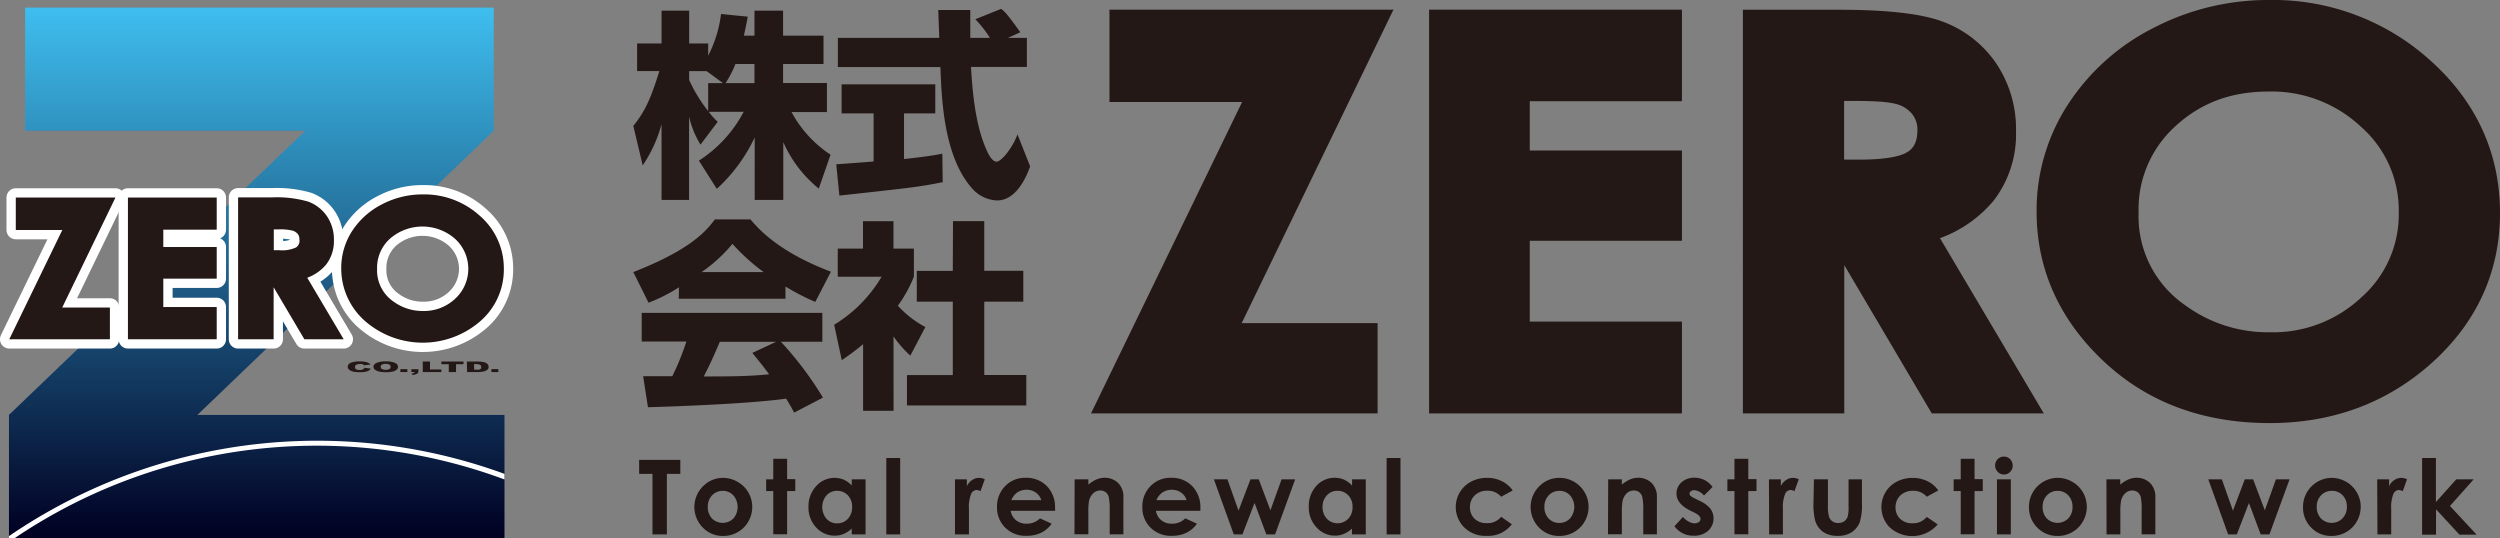 <svg xmlns="http://www.w3.org/2000/svg" xmlns:xlink="http://www.w3.org/1999/xlink" width="468.6" height="100.87" viewBox="0 0 468.6 100.87">
  <rect x="0" y="0" width="468.6" height="100.87" fill="#808080" stroke="none"/>
  <defs>
    <style>
      .cls-1 {
        fill: url(#名称未設定グラデーション_16);
      }

      .cls-2 {
        fill: #fff;
      }

      .cls-3 {
        fill: #231815;
      }

      .cls-4 {
        fill: none;
        stroke: #fff;
        stroke-linecap: round;
        stroke-linejoin: round;
        stroke-width: 3.49px;
      }
    </style>
    <linearGradient id="名称未設定グラデーション_16" data-name="名称未設定グラデーション 16" x1="48.12" y1="1.42" x2="48.12" y2="100.87" gradientUnits="userSpaceOnUse">
      <stop offset="0" stop-color="#3ebeef"/>
      <stop offset="1" stop-color="#002"/>
    </linearGradient>
  </defs>
  <g id="レイヤー_2" data-name="レイヤー 2">
    <g id="Header">
      <g>
        <g>
          <g>
            <path class="cls-1" d="M92.55,1.42V24.51L37,77.77H94.56v23.1H1.68V77.77L57.21,24.51H4.71V1.42Z"/>
            <path class="cls-2" d="M94.56,88.82a102.31,102.31,0,0,0-77.17,2.84,102.9,102.9,0,0,0-15.71,8.83v.38H2.75a101.1,101.1,0,0,1,91.81-11Z"/>
          </g>
          <g>
            <path class="cls-3" d="M68.3,68.93l1.19.16a.93.93,0,0,1-.38.38,2,2,0,0,1-.64.22,5.14,5.14,0,0,1-1,.08,6.17,6.17,0,0,1-1.17-.09,2.09,2.09,0,0,1-.79-.33.72.72,0,0,1-.33-.6.83.83,0,0,1,.58-.75,4.24,4.24,0,0,1,1.65-.26,4.52,4.52,0,0,1,1.31.15,1.32,1.32,0,0,1,.71.46l-1.2.12a.43.43,0,0,0-.14-.13.82.82,0,0,0-.28-.11,2,2,0,0,0-.37,0,1.31,1.31,0,0,0-.71.17.43.43,0,0,0-.18.39.45.45,0,0,0,.22.44,1.36,1.36,0,0,0,.63.12,1.52,1.52,0,0,0,.59-.09A.63.63,0,0,0,68.3,68.93Z"/>
            <path class="cls-3" d="M70,68.76c0-.32.21-.57.61-.75a4.18,4.18,0,0,1,1.67-.27A4.45,4.45,0,0,1,74,68c.4.18.6.42.6.74a.7.7,0,0,1-.26.56,1.87,1.87,0,0,1-.75.35,5.32,5.32,0,0,1-1.23.12,6.05,6.05,0,0,1-1.24-.11,2,2,0,0,1-.79-.33A.7.7,0,0,1,70,68.76Zm1.37,0a.45.45,0,0,0,.25.43,1.82,1.82,0,0,0,1.35,0,.48.48,0,0,0,.24-.46.41.41,0,0,0-.25-.4,1.42,1.42,0,0,0-.68-.13,1.38,1.38,0,0,0-.66.13A.45.45,0,0,0,71.35,68.76Z"/>
            <path class="cls-3" d="M75.05,69.19h1.31v.55H75.05Z"/>
            <path class="cls-3" d="M77.11,69.2h1.31v.44a.43.43,0,0,1-.23.39,2.64,2.64,0,0,1-.8.26l-.28-.24a2.7,2.7,0,0,0,.48-.14.25.25,0,0,0,.14-.17h-.62Z"/>
            <path class="cls-3" d="M79.24,67.77H80.6v1.48h2.13v.49H79.24Z"/>
            <path class="cls-3" d="M82.73,67.77h4.15v.49h-1.4v1.48H84.12V68.26H82.73Z"/>
            <path class="cls-3" d="M87.51,67.77h2a4.84,4.84,0,0,1,1,.08,1.82,1.82,0,0,1,.61.2.85.85,0,0,1,.35.32.65.65,0,0,1,.11.38.69.69,0,0,1-.16.49,1.4,1.4,0,0,1-.45.29,2.37,2.37,0,0,1-.61.15,6.19,6.19,0,0,1-.81.06h-2Zm1.36.45v1.07h.34a3,3,0,0,0,.61,0,.58.58,0,0,0,.28-.15.46.46,0,0,0,.1-.34.43.43,0,0,0-.23-.43,1.92,1.92,0,0,0-.76-.11Z"/>
            <path class="cls-3" d="M92.11,69.19h1.3v.55h-1.3Z"/>
          </g>
          <g>
            <g>
              <polygon class="cls-3" points="2.96 37.03 2.96 43.11 11.68 43.11 1.74 63.59 20.6 63.59 20.6 57.65 11.66 57.65 21.64 37.03 2.96 37.03"/>
              <polygon class="cls-3" points="23.98 63.59 40.62 63.59 40.62 57.55 30.61 57.55 30.61 52.23 40.62 52.23 40.62 46.3 30.61 46.3 30.61 43.05 40.62 43.05 40.62 37.03 23.98 37.03 23.98 63.59"/>
              <path class="cls-3" d="M61.13,49.59A7.19,7.19,0,0,0,62.59,45a7.73,7.73,0,0,0-1.31-4.48,7.35,7.35,0,0,0-3.48-2.72A21.05,21.05,0,0,0,51,37H44.63V63.59h6.66V53.84l5.76,9.75h7.37L57.59,52.06A8.34,8.34,0,0,0,61.13,49.59Zm-5-4.63a1.49,1.49,0,0,1-.65,1.43,6.34,6.34,0,0,1-3.16.51h-1V43h.8a9.68,9.68,0,0,1,2.72.23,2,2,0,0,1,1,.66A1.6,1.6,0,0,1,56.11,45Z"/>
              <path class="cls-3" d="M89.93,40.44a15.46,15.46,0,0,0-10.68-4,16.36,16.36,0,0,0-7.64,1.85,14.55,14.55,0,0,0-5.6,5,12.78,12.78,0,0,0-2.05,7,13.09,13.09,0,0,0,4.39,9.82A16.46,16.46,0,0,0,90,60.23a12.82,12.82,0,0,0,4.44-9.84A13,13,0,0,0,89.93,40.44ZM85.31,56a8.49,8.49,0,0,1-6,2.29,9.19,9.19,0,0,1-5.56-1.77,7.08,7.08,0,0,1-3.07-6.09,7.36,7.36,0,0,1,2.44-5.71,9.26,9.26,0,0,1,12.19.06,7.61,7.61,0,0,1,0,11.22Z"/>
            </g>
            <g>
              <polygon class="cls-2" points="2.96 37.03 2.96 43.11 11.68 43.11 1.74 63.59 20.6 63.59 20.6 57.65 11.66 57.65 21.64 37.03 2.96 37.03"/>
              <polygon class="cls-2" points="23.98 63.59 40.62 63.59 40.62 57.55 30.61 57.55 30.61 52.23 40.62 52.23 40.62 46.3 30.61 46.3 30.61 43.05 40.62 43.05 40.62 37.03 23.98 37.03 23.98 63.59"/>
              <path class="cls-2" d="M61.13,49.59A7.19,7.19,0,0,0,62.59,45a7.73,7.73,0,0,0-1.31-4.48,7.35,7.35,0,0,0-3.48-2.72A21.05,21.05,0,0,0,51,37H44.63V63.59h6.66V53.84l5.76,9.75h7.37L57.59,52.06A8.34,8.34,0,0,0,61.13,49.59Zm-5-4.63a1.49,1.49,0,0,1-.65,1.43,6.34,6.34,0,0,1-3.16.51h-1V43h.8a9.68,9.68,0,0,1,2.72.23,2,2,0,0,1,1,.66A1.6,1.6,0,0,1,56.11,45Z"/>
              <path class="cls-2" d="M89.93,40.44a15.46,15.46,0,0,0-10.68-4,16.36,16.36,0,0,0-7.64,1.85,14.55,14.55,0,0,0-5.6,5,12.78,12.78,0,0,0-2.05,7,13.09,13.09,0,0,0,4.39,9.82A16.46,16.46,0,0,0,90,60.23a12.82,12.82,0,0,0,4.44-9.84A13,13,0,0,0,89.93,40.44ZM85.31,56a8.49,8.49,0,0,1-6,2.29,9.19,9.19,0,0,1-5.56-1.77,7.08,7.08,0,0,1-3.07-6.09,7.36,7.36,0,0,1,2.44-5.71,9.26,9.26,0,0,1,12.19.06,7.61,7.61,0,0,1,0,11.22Z"/>
            </g>
            <g>
              <polygon class="cls-4" points="2.96 37.03 2.96 43.11 11.68 43.11 1.74 63.59 20.6 63.59 20.6 57.65 11.66 57.65 21.64 37.03 2.96 37.03"/>
              <polygon class="cls-4" points="23.98 63.59 40.62 63.59 40.62 57.55 30.61 57.55 30.61 52.23 40.62 52.23 40.62 46.3 30.61 46.3 30.61 43.05 40.62 43.05 40.62 37.03 23.98 37.03 23.98 63.59"/>
              <path class="cls-4" d="M61.13,49.59A7.19,7.19,0,0,0,62.59,45a7.73,7.73,0,0,0-1.31-4.48,7.35,7.35,0,0,0-3.48-2.72A21.05,21.05,0,0,0,51,37H44.63V63.59h6.66V53.84l5.76,9.75h7.37L57.59,52.06A8.34,8.34,0,0,0,61.13,49.59Zm-5-4.63a1.49,1.49,0,0,1-.65,1.43,6.34,6.34,0,0,1-3.16.51h-1V43h.8a9.68,9.68,0,0,1,2.72.23,2,2,0,0,1,1,.66A1.6,1.6,0,0,1,56.11,45Z"/>
              <path class="cls-4" d="M89.93,40.44a15.46,15.46,0,0,0-10.68-4,16.36,16.36,0,0,0-7.64,1.85,14.55,14.55,0,0,0-5.6,5,12.78,12.78,0,0,0-2.05,7,13.09,13.09,0,0,0,4.39,9.82A16.46,16.46,0,0,0,90,60.23a12.82,12.82,0,0,0,4.44-9.84A13,13,0,0,0,89.93,40.44ZM85.31,56a8.49,8.49,0,0,1-6,2.29,9.19,9.19,0,0,1-5.56-1.77,7.08,7.08,0,0,1-3.07-6.09,7.36,7.36,0,0,1,2.44-5.71,9.26,9.26,0,0,1,12.19.06,7.61,7.61,0,0,1,0,11.22Z"/>
            </g>
            <g>
              <polygon class="cls-3" points="2.96 37.03 2.96 43.11 11.68 43.11 1.74 63.59 20.6 63.59 20.6 57.65 11.66 57.65 21.64 37.03 2.96 37.03"/>
              <polygon class="cls-3" points="23.98 63.59 40.62 63.59 40.62 57.55 30.61 57.55 30.61 52.23 40.62 52.23 40.62 46.3 30.61 46.3 30.61 43.05 40.62 43.05 40.62 37.03 23.98 37.03 23.98 63.59"/>
              <path class="cls-3" d="M61.13,49.59A7.19,7.19,0,0,0,62.59,45a7.73,7.73,0,0,0-1.31-4.48,7.35,7.35,0,0,0-3.48-2.72A21.05,21.05,0,0,0,51,37H44.63V63.59h6.66V53.84l5.76,9.75h7.37L57.59,52.06A8.34,8.34,0,0,0,61.13,49.59Zm-5-4.63a1.49,1.49,0,0,1-.65,1.43,6.34,6.34,0,0,1-3.16.51h-1V43h.8a9.68,9.68,0,0,1,2.72.23,2,2,0,0,1,1,.66A1.6,1.6,0,0,1,56.11,45Z"/>
              <path class="cls-3" d="M89.93,40.44a15.46,15.46,0,0,0-10.68-4,16.36,16.36,0,0,0-7.64,1.85,14.55,14.55,0,0,0-5.6,5,12.78,12.78,0,0,0-2.05,7,13.09,13.09,0,0,0,4.39,9.82A16.46,16.46,0,0,0,90,60.23a12.82,12.82,0,0,0,4.44-9.84A13,13,0,0,0,89.93,40.44ZM85.31,56a8.49,8.49,0,0,1-6,2.29,9.19,9.19,0,0,1-5.56-1.77,7.08,7.08,0,0,1-3.07-6.09,7.36,7.36,0,0,1,2.44-5.71,9.26,9.26,0,0,1,12.19.06,7.61,7.61,0,0,1,0,11.22Z"/>
            </g>
          </g>
        </g>
        <g>
          <g>
            <path class="cls-3" d="M119.8,86.2h7.72v2.62H125v11.35h-2.7V88.82H119.8Z"/>
            <path class="cls-3" d="M135.47,89.57a5.44,5.44,0,0,1,2.75.73A5.37,5.37,0,0,1,141,95a5.47,5.47,0,0,1-.72,2.74,5.28,5.28,0,0,1-2,2,5.41,5.41,0,0,1-2.76.72,5.15,5.15,0,0,1-3.79-1.58,5.47,5.47,0,0,1,.2-7.88A5.18,5.18,0,0,1,135.47,89.57Zm0,2.44a2.68,2.68,0,0,0-2,.84,3,3,0,0,0-.8,2.15,3.05,3.05,0,0,0,.79,2.19,2.86,2.86,0,0,0,4,0,3.34,3.34,0,0,0,0-4.34A2.71,2.71,0,0,0,135.51,92Z"/>
            <path class="cls-3" d="M144.94,86h2.6v3.81h1.53v2.23h-1.53v8.1h-2.6v-8.1h-1.33V89.84h1.33Z"/>
            <path class="cls-3" d="M159.65,89.84h2.59v10.33h-2.59V99.08a5.22,5.22,0,0,1-1.52,1,4.38,4.38,0,0,1-1.66.32A4.61,4.61,0,0,1,153,98.88,5.42,5.42,0,0,1,151.54,95,5.53,5.53,0,0,1,153,91.1a4.59,4.59,0,0,1,5.18-1.18A4.88,4.88,0,0,1,159.65,91ZM156.92,92a2.65,2.65,0,0,0-2,.85,3.41,3.41,0,0,0,0,4.39,2.63,2.63,0,0,0,2,.86,2.67,2.67,0,0,0,2-.85,3.12,3.12,0,0,0,.8-2.23,3,3,0,0,0-.8-2.18A2.71,2.71,0,0,0,156.92,92Z"/>
            <path class="cls-3" d="M166.13,85.85h2.6v14.32h-2.6Z"/>
            <path class="cls-3" d="M179,89.84h2.23v1.3a2.69,2.69,0,0,1,1-1.17,2.27,2.27,0,0,1,1.31-.4,2.41,2.41,0,0,1,1.05.27l-.81,2.23a1.65,1.65,0,0,0-.75-.23,1.21,1.21,0,0,0-1,.74,6.87,6.87,0,0,0-.41,2.91v4.68H179Z"/>
            <path class="cls-3" d="M197.78,95.75h-8.34a2.86,2.86,0,0,0,1,1.76,3,3,0,0,0,2,.65,3.46,3.46,0,0,0,2.5-1l2.18,1a5.11,5.11,0,0,1-2,1.71,6.15,6.15,0,0,1-2.71.56,5.33,5.33,0,0,1-4-1.54,5.21,5.21,0,0,1-1.53-3.84,5.42,5.42,0,0,1,1.52-3.93,5.13,5.13,0,0,1,3.83-1.56,5.33,5.33,0,0,1,4,1.56,5.65,5.65,0,0,1,1.53,4.13Zm-2.6-2a2.58,2.58,0,0,0-1-1.4,2.88,2.88,0,0,0-1.76-.55,3.15,3.15,0,0,0-1.9.61,3.45,3.45,0,0,0-.95,1.34Z"/>
            <path class="cls-3" d="M201.43,89.84H204v1a6.2,6.2,0,0,1,1.59-1,4,4,0,0,1,1.47-.29,3.57,3.57,0,0,1,2.61,1.07,3.7,3.7,0,0,1,.9,2.7v6.83H208V95.64a11.31,11.31,0,0,0-.17-2.45,1.64,1.64,0,0,0-.58-.93,1.61,1.61,0,0,0-1-.32,1.93,1.93,0,0,0-1.35.53,2.89,2.89,0,0,0-.78,1.46A11.45,11.45,0,0,0,204,96v4.14h-2.6Z"/>
            <path class="cls-3" d="M225,95.75h-8.33a2.8,2.8,0,0,0,1,1.76,3.06,3.06,0,0,0,2,.65,3.44,3.44,0,0,0,2.5-1l2.19,1a5.21,5.21,0,0,1-2,1.71,6.12,6.12,0,0,1-2.71.56,5.33,5.33,0,0,1-4-1.54,5.21,5.21,0,0,1-1.53-3.84,5.38,5.38,0,0,1,1.53-3.93,5.11,5.11,0,0,1,3.82-1.56,5.31,5.31,0,0,1,4,1.56A5.65,5.65,0,0,1,225,95.26Zm-2.59-2a2.58,2.58,0,0,0-1-1.4,2.92,2.92,0,0,0-1.76-.55,3.1,3.1,0,0,0-1.9.61,3.45,3.45,0,0,0-1,1.34Z"/>
            <path class="cls-3" d="M227.53,89.84h2.54l2.08,5.88,2.24-5.88h1.55l2.19,5.81,2.09-5.81h2.55L239,100.17h-1.64l-2.21-5.89-2.27,5.89h-1.62Z"/>
            <path class="cls-3" d="M253.43,89.84H256v10.33h-2.59V99.08a5.13,5.13,0,0,1-1.53,1,4.29,4.29,0,0,1-1.65.32,4.61,4.61,0,0,1-3.47-1.56A5.42,5.42,0,0,1,245.32,95a5.56,5.56,0,0,1,1.41-3.92,4.61,4.61,0,0,1,5.19-1.18A5,5,0,0,1,253.43,91ZM250.7,92a2.65,2.65,0,0,0-2,.85,3.08,3.08,0,0,0-.8,2.18,3.15,3.15,0,0,0,.81,2.21,2.79,2.79,0,0,0,4,0,3.09,3.09,0,0,0,.81-2.23,3,3,0,0,0-.81-2.18A2.68,2.68,0,0,0,250.7,92Z"/>
            <path class="cls-3" d="M259.91,85.85h2.6v14.32h-2.6Z"/>
            <path class="cls-3" d="M283.54,91.93l-2.16,1.18a3.67,3.67,0,0,0-1.21-.88,3.49,3.49,0,0,0-1.39-.25,3.23,3.23,0,0,0-2.35.87,3,3,0,0,0-.9,2.22,2.9,2.9,0,0,0,.86,2.16,3.18,3.18,0,0,0,2.28.83,3.29,3.29,0,0,0,2.71-1.19l2,1.4a5.54,5.54,0,0,1-4.69,2.17,5.61,5.61,0,0,1-4.27-1.62,5.38,5.38,0,0,1,1.3-8.53,6.29,6.29,0,0,1,3-.72,6.05,6.05,0,0,1,2.76.61A5.22,5.22,0,0,1,283.54,91.93Z"/>
            <path class="cls-3" d="M292.29,89.57a5.47,5.47,0,0,1,2.75.73,5.41,5.41,0,0,1,2,2,5.3,5.3,0,0,1,.72,2.7,5.38,5.38,0,0,1-.73,2.74,5.19,5.19,0,0,1-2,2,5.44,5.44,0,0,1-2.76.72,5.17,5.17,0,0,1-3.8-1.58,5.49,5.49,0,0,1,.2-7.88A5.2,5.2,0,0,1,292.29,89.57Zm0,2.44a2.65,2.65,0,0,0-2,.84,3,3,0,0,0-.81,2.15,3.06,3.06,0,0,0,.8,2.19,2.68,2.68,0,0,0,2,.83,2.71,2.71,0,0,0,2-.84,3.33,3.33,0,0,0,0-4.34A2.71,2.71,0,0,0,292.33,92Z"/>
            <path class="cls-3" d="M301.44,89.84H304v1a6.07,6.07,0,0,1,1.6-1,3.88,3.88,0,0,1,1.46-.29,3.55,3.55,0,0,1,2.61,1.07,3.7,3.7,0,0,1,.9,2.7v6.83h-2.56V95.64a11.31,11.31,0,0,0-.17-2.45,1.64,1.64,0,0,0-.58-.93,1.61,1.61,0,0,0-1-.32,1.93,1.93,0,0,0-1.35.53,2.89,2.89,0,0,0-.78,1.46A12.49,12.49,0,0,0,304,96v4.14h-2.6Z"/>
            <path class="cls-3" d="M321,91.28l-1.6,1.6a2.77,2.77,0,0,0-1.78-1,1.12,1.12,0,0,0-.68.19.55.55,0,0,0-.25.46.56.56,0,0,0,.16.39,3.25,3.25,0,0,0,.77.48l.95.47a5.66,5.66,0,0,1,2.06,1.51,3.16,3.16,0,0,1-.45,4.11,3.89,3.89,0,0,1-2.71.92,4.31,4.31,0,0,1-3.61-1.77l1.59-1.74a3.69,3.69,0,0,0,1.07.86,2.39,2.39,0,0,0,1.09.33,1.28,1.28,0,0,0,.83-.25.7.7,0,0,0,.31-.57c0-.4-.37-.79-1.13-1.17l-.87-.43c-1.67-.85-2.51-1.9-2.51-3.17a2.74,2.74,0,0,1,.94-2.09,3.46,3.46,0,0,1,2.42-.87,4.31,4.31,0,0,1,1.9.44A4.15,4.15,0,0,1,321,91.28Z"/>
            <path class="cls-3" d="M325.11,86h2.59v3.81h1.54v2.23H327.7v8.1h-2.59v-8.1h-1.33V89.84h1.33Z"/>
            <path class="cls-3" d="M331.57,89.84h2.23v1.3a2.69,2.69,0,0,1,1-1.17,2.27,2.27,0,0,1,1.31-.4,2.37,2.37,0,0,1,1.05.27l-.81,2.23a1.65,1.65,0,0,0-.75-.23,1.2,1.2,0,0,0-1,.74,6.87,6.87,0,0,0-.41,2.91v4.68h-2.58Z"/>
            <path class="cls-3" d="M340,89.84h2.63v5a6.64,6.64,0,0,0,.2,2,1.71,1.71,0,0,0,.64.88,1.82,1.82,0,0,0,1.09.31,2,2,0,0,0,1.1-.3,1.86,1.86,0,0,0,.67-.91,6.94,6.94,0,0,0,.16-1.91V89.84H349v4.37a10.92,10.92,0,0,1-.42,3.71,4.08,4.08,0,0,1-1.54,1.87,4.76,4.76,0,0,1-2.59.65,4.64,4.64,0,0,1-2.75-.76,4,4,0,0,1-1.47-2.12,12.49,12.49,0,0,1-.31-3.42Z"/>
            <path class="cls-3" d="M363.31,91.93l-2.16,1.18A3.22,3.22,0,0,0,358.56,92a3.26,3.26,0,0,0-2.36.87,3,3,0,0,0-.9,2.22,2.87,2.87,0,0,0,.87,2.16,3.16,3.16,0,0,0,2.27.83,3.27,3.27,0,0,0,2.71-1.19l2.05,1.4a6.28,6.28,0,0,1-9,.55,5.41,5.41,0,0,1-.8-6.54,5.23,5.23,0,0,1,2.1-2,6.25,6.25,0,0,1,3-.72,6.1,6.1,0,0,1,2.77.61A5.19,5.19,0,0,1,363.31,91.93Z"/>
            <path class="cls-3" d="M367.52,86h2.59v3.81h1.54v2.23h-1.54v8.1h-2.59v-8.1h-1.33V89.84h1.33Z"/>
            <path class="cls-3" d="M375.61,85.58a1.59,1.59,0,0,1,1.17.49,1.66,1.66,0,0,1,.48,1.2,1.61,1.61,0,0,1-.48,1.18,1.54,1.54,0,0,1-1.15.49,1.56,1.56,0,0,1-1.18-.5,1.7,1.7,0,0,1,0-2.38A1.61,1.61,0,0,1,375.61,85.58Zm-1.3,4.26h2.6v10.33h-2.6Z"/>
            <path class="cls-3" d="M385.67,89.57a5.44,5.44,0,0,1,2.75.73A5.37,5.37,0,0,1,391.15,95a5.38,5.38,0,0,1-.73,2.74,5.19,5.19,0,0,1-2,2,5.41,5.41,0,0,1-2.76.72,5.19,5.19,0,0,1-3.8-1.58A5.3,5.3,0,0,1,380.31,95a5.43,5.43,0,0,1,5.36-5.44Zm0,2.44a2.68,2.68,0,0,0-2,.84,3,3,0,0,0-.8,2.15,3.05,3.05,0,0,0,.79,2.19,2.86,2.86,0,0,0,4,0,3,3,0,0,0,.81-2.18,3.06,3.06,0,0,0-.79-2.16A2.71,2.71,0,0,0,385.71,92Z"/>
            <path class="cls-3" d="M394.83,89.84h2.59v1a6.24,6.24,0,0,1,1.6-1,4,4,0,0,1,1.47-.29,3.59,3.59,0,0,1,2.61,1.07,3.7,3.7,0,0,1,.9,2.7v6.83h-2.57V95.64a11.53,11.53,0,0,0-.16-2.45,1.76,1.76,0,0,0-.58-.93,1.65,1.65,0,0,0-1-.32,1.91,1.91,0,0,0-1.35.53,2.75,2.75,0,0,0-.78,1.46,11.13,11.13,0,0,0-.12,2.1v4.14h-2.59Z"/>
            <path class="cls-3" d="M413.92,89.84h2.54l2.08,5.88,2.23-5.88h1.55l2.2,5.81,2.08-5.81h2.56l-3.78,10.33h-1.64l-2.2-5.89-2.27,5.89h-1.63Z"/>
            <path class="cls-3" d="M437,89.57a5.48,5.48,0,0,1,2.76.73,5.31,5.31,0,0,1,2,2,5.21,5.21,0,0,1,.73,2.7,5.48,5.48,0,0,1-.73,2.74,5.26,5.26,0,0,1-2,2,5.48,5.48,0,0,1-2.77.72,5.17,5.17,0,0,1-3.79-1.58A5.26,5.26,0,0,1,431.68,95,5.43,5.43,0,0,1,437,89.57Zm.05,2.44a2.69,2.69,0,0,0-2,.84,3,3,0,0,0-.8,2.15,3.06,3.06,0,0,0,.8,2.19,2.85,2.85,0,0,0,4,0A3,3,0,0,0,439.9,95a3,3,0,0,0-.79-2.16A2.71,2.71,0,0,0,437.08,92Z"/>
            <path class="cls-3" d="M445.58,89.84h2.23v1.3a2.69,2.69,0,0,1,1-1.17,2.27,2.27,0,0,1,1.31-.4,2.37,2.37,0,0,1,1.05.27l-.8,2.23a1.72,1.72,0,0,0-.75-.23,1.21,1.21,0,0,0-1,.74,6.87,6.87,0,0,0-.41,2.91v4.68h-2.58Z"/>
            <path class="cls-3" d="M454,85.85h2.59V94.1l3.82-4.26h3.26l-4.45,5,5,5.38H461l-4.39-4.76v4.76H454Z"/>
          </g>
          <g>
            <g>
              <polygon class="cls-3" points="207.96 1.81 207.96 19.12 232.82 19.12 204.5 77.49 258.22 77.49 258.22 60.57 232.74 60.57 261.19 1.81 207.96 1.81"/>
              <polygon class="cls-3" points="267.87 77.49 315.26 77.49 315.26 60.28 286.74 60.28 286.74 45.13 315.26 45.13 315.26 28.21 286.74 28.21 286.74 18.97 315.26 18.97 315.26 1.81 267.87 1.81 267.87 77.49"/>
              <path class="cls-3" d="M373.7,37.59a20.36,20.36,0,0,0,4.18-13,22,22,0,0,0-3.75-12.76,20.86,20.86,0,0,0-9.92-7.75c-4-1.51-10.38-2.25-19.52-2.25h-18V77.49h19V49.69l16.4,27.8h21L363.63,44.64A23.51,23.51,0,0,0,373.7,37.59ZM359.4,24.4c0,2.62-1.06,3.59-1.86,4.09-1,.65-3.44,1.43-9,1.43h-2.88v-11H348c4.76,0,6.84.36,7.74.67a5.57,5.57,0,0,1,2.74,1.87A4.64,4.64,0,0,1,359.4,24.4Z"/>
              <path class="cls-3" d="M455.77,11.54A43.94,43.94,0,0,0,425.35,0a46.57,46.57,0,0,0-21.77,5.27,41.31,41.31,0,0,0-16,14.37,36.43,36.43,0,0,0-5.84,20c0,10.76,4.2,20.17,12.49,28S413,79.3,425.46,79.3c11.88,0,22.13-3.84,30.48-11.39s12.66-17,12.66-28S464.28,19.24,455.77,11.54Zm-13.16,44.2a24.15,24.15,0,0,1-17.15,6.54,26.23,26.23,0,0,1-15.86-5.06,20.19,20.19,0,0,1-8.74-17.35,20.94,20.94,0,0,1,6.95-16.26c4.72-4.34,10.41-6.45,17.38-6.45a24.4,24.4,0,0,1,17.36,6.61,20.81,20.81,0,0,1,7.07,16A20.7,20.7,0,0,1,442.61,55.74Z"/>
            </g>
            <g>
              <path class="cls-3" d="M141.42,6.69V2h5.36V6.69h7.58V12h-7.58v3.56H155V21h-6.64a22.23,22.23,0,0,0,7.32,8l-2.21,6.35a23.31,23.31,0,0,1-6.65-8.71V37.47h-5.36V25.76a30.84,30.84,0,0,1-7.1,9.64L131,30.11a24.31,24.31,0,0,0,8.4-9.16h-6.56a13,13,0,0,0,1.69,1.88l-3.23,4.28a17.57,17.57,0,0,1-2.14-5.26V37.47H124V23.28A25.68,25.68,0,0,1,120.47,31l-1.76-7.39c2.21-2.78,3.23-5,4.88-10.29h-4.17V8.15H124V2h5.18V8.15h3.56v2.29a23.35,23.35,0,0,0,2.41-7.81l5,.49c-.15.94-.34,1.88-.72,3.57Zm-5.9,8.89-3.07-2.25h-3.27V15a28.08,28.08,0,0,0,3.56,5.82V15.58Zm5.9,0V12h-3.57A20,20,0,0,1,136,15.58Z"/>
              <path class="cls-3" d="M156.75,30.79c.23,0,6.31-.45,7-.53v-9h-6V15.81h17.56v5.44h-5.86v8.56c4.21-.45,5.9-.75,7.18-1l.07,5.33c-4.24.87-6,1.06-19.37,2.52ZM188.92,7.1h3.56v5.44H182c.23,3.61.64,10.33,2.78,15.24.23.57,1.05,2.52,2,2.52s3-2.59,3.94-5.11l2.37,6c-.61,1.69-2.48,6.38-6.2,6.38a6.55,6.55,0,0,1-4.54-2.1c-5.44-5.93-5.85-16.74-6.08-22.9H157.05V7.1h19c0-.6-.18-4.95-.18-5.22h6V7.1h3.68a20.49,20.49,0,0,0-2.74-3.49l4.84-1.95c.56.41,1,.75,3.6,4.39Z"/>
              <path class="cls-3" d="M127.27,53.85a30.86,30.86,0,0,1-5.71,2.89L118.71,51c9.16-3.6,13.06-6.75,15.27-9.87h6.69c1.61,1.91,5.44,6.16,15.08,9.8l-2.93,5.66a41.69,41.69,0,0,1-5.59-2.89V56h-20Zm21.58,23.49c-.38-.71-.79-1.5-1.5-2.62-6.39.9-19.15,1.42-25.9,1.61l-.9-5.82c.18,0,5,0,5.47,0a46.73,46.73,0,0,0,2.63-6.49h-8.37V58.65h33.86v5.41h-7.77a63.53,63.53,0,0,1,7.88,10.47ZM143.14,51a38.06,38.06,0,0,1-5.85-5.29A28.54,28.54,0,0,1,131.51,51Zm2.33,13.07H134.92c-1.35,3.15-1.8,4.13-3,6.49,4.43,0,8.49,0,12.24-.41-1.57-2.11-2.4-3.08-3.15-4Z"/>
              <path class="cls-3" d="M167.49,77h-5.71V64.51a46.48,46.48,0,0,1-4,3l-1.42-6.64a26,26,0,0,0,8.89-9h-8.22V46.6h4.73V41.46h5.71V46.6h3.83v5.26a25.17,25.17,0,0,1-3,5.44,18.83,18.83,0,0,0,5.15,4l-2.82,5.36a21.09,21.09,0,0,1-3.15-3.6Zm11.14-35.55h5.86v9.31h7.32v5.78h-7.32V70.29h7.88V76H170v-5.7h8.59V56.55h-6.75V50.77h6.75Z"/>
            </g>
          </g>
        </g>
      </g>
    </g>
  </g>
</svg>
